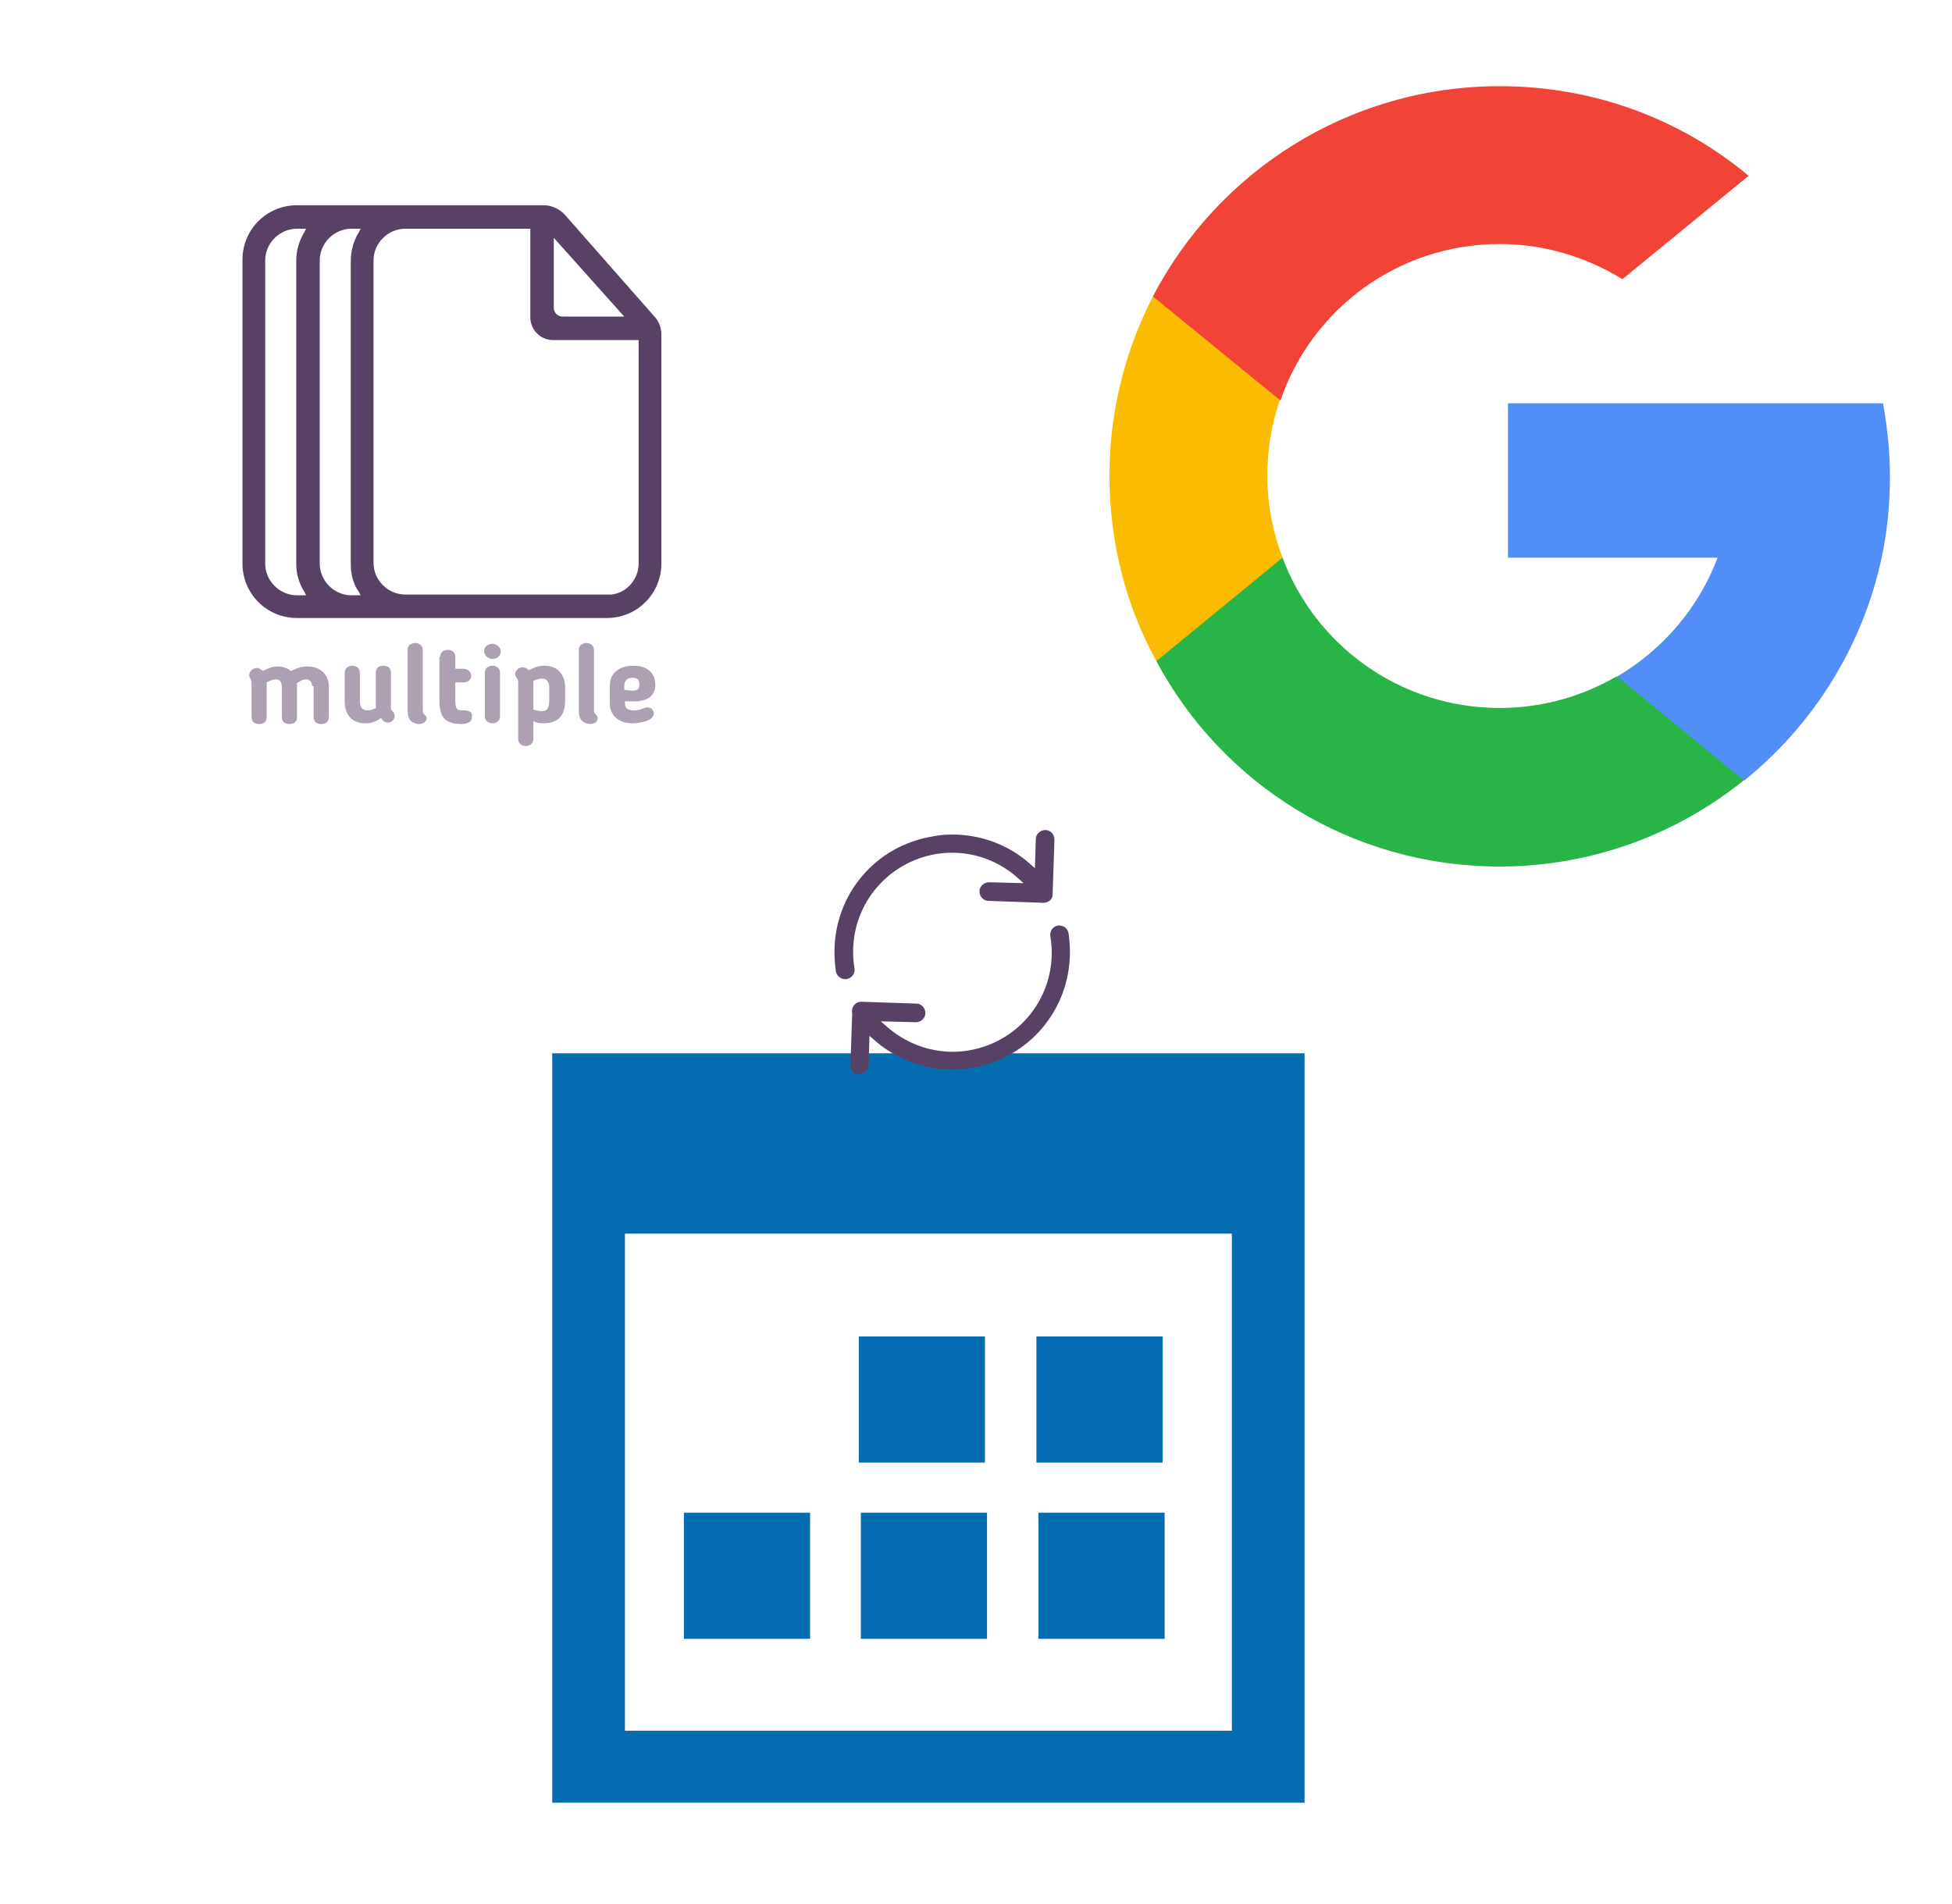 ﻿<?xml version="1.0" encoding="utf-8"?>
<!DOCTYPE svg PUBLIC "-//W3C//DTD SVG 1.1//EN" "http://www.w3.org/Graphics/SVG/1.1/DTD/svg11.dtd">
<svg width="1025" height="1000" xmlns="http://www.w3.org/2000/svg" xmlns:xlink="http://www.w3.org/1999/xlink" xmlns:xml="http://www.w3.org/XML/1998/namespace" version="1.1">
  <svg x="0" y="0" width="475" height="500" viewBox="0, 0, 68, 125.7" xml:space="preserve" id="Layer_1" enable-background="new 0 0 68 125.7" xmlns="http://www.w3.org/2000/svg" xmlns:xlink="http://www.w3.org/1999/xlink" xmlns:xml="http://www.w3.org/XML/1998/namespace" version="1.1">
    <style type="text/css">
	.st0{opacity:0.5;}
	.st1{fill:#594165;}
</style>
    <g>
      <g opacity="0.5" class="st0">
        <path d="M15.5 90.6 C15.5 90.1 15.2 89.7 14.7 89.7 C14.3 89.7 13.9 89.9 13.5 90.2 C13.5 90.3 13.5 90.4 13.5 90.6 L13.5 94.7 C13.5 95.2 13.2 95.6 12.5 95.6 C11.8 95.6 11.5 95.2 11.5 94.7 L11.5 90.9 C11.5 90.2 11.4 89.7 10.7 89.7 C10.3 89.7 9.9 89.9 9.5 90.1 C9.5 90.1 9.5 90.2 9.5 90.3 L9.5 94.7 C9.5 95.2 9.2 95.6 8.5 95.6 C7.8 95.6 7.5 95.2 7.5 94.7 L7.5 90.3 C7.5 89.8 7.4 89.8 7.4 89.7 C7.2 89.4 7.2 89.3 7.2 89.1 C7.2 88.6 7.7 88.2 8.2 88.2 C8.5 88.2 8.8 88.4 9 88.6 C9.7 88.2 10.3 88 11 88 C11.6 88 12.2 88.2 12.7 88.6 C13.5 88.2 14.1 88 14.9 88 C16.6 88 17.7 89.1 17.7 90.6 L17.7 94.7 C17.7 95.2 17.4 95.6 16.7 95.6 C16 95.6 15.7 95.2 15.7 94.7 L15.7 90.6 z" class="st1" style="fill:#594165;" />
        <path d="M22.5 95.5 C20.7 95.5 19.8 94.3 19.8 92.6 L19.8 88.8 C19.8 88.3 20.2 87.9 20.8 87.9 C21.4 87.9 21.8 88.3 21.8 88.8 L21.8 92.6 C21.8 93.3 22.1 93.8 22.8 93.8 C23.1 93.8 23.5 93.7 23.9 93.5 C23.9 93.4 23.9 93.3 23.9 93.2 L23.9 88.8 C23.9 88.3 24.2 87.9 24.9 87.9 C25.6 87.9 25.9 88.3 25.9 88.8 L25.9 93.5 C25.9 93.7 26 93.8 26.2 94 C26.3 94.1 26.4 94.3 26.4 94.5 C26.4 95.1 25.9 95.4 25.5 95.4 C25.1 95.4 24.8 95.2 24.6 94.8 C23.8 95.4 23.1 95.5 22.5 95.5 z" class="st1" style="fill:#594165;" />
        <path d="M28.1 93.8 L28.1 85.8 C28.1 85.3 28.5 84.9 29.1 84.9 C29.7 84.9 30.1 85.3 30.1 85.8 L30.1 93.7 C30.1 94 30.1 94.1 30.3 94.3 C30.4 94.5 30.6 94.5 30.6 94.8 C30.6 95.3 30.2 95.6 29.5 95.6 C29 95.5 28.1 95.4 28.1 93.8 z" class="st1" style="fill:#594165;" />
        <path d="M32.4 86.7 C32.4 86.2 32.8 85.8 33.4 85.8 C34 85.8 34.4 86.2 34.4 86.7 L34.4 88.3 L35.5 88.3 C36 88.3 36.5 88.7 36.5 89.2 C36.5 89.7 36.1 90.1 35.5 90.1 L34.4 90.1 L34.4 92.3 C34.4 93.4 34.5 93.8 35.2 93.8 C35.3 93.8 35.4 93.8 35.4 93.8 C36.3 93.8 36.6 94 36.6 94.6 C36.6 95.4 35.9 95.6 35.2 95.6 C32.9 95.6 32.3 94.5 32.3 92.5 L32.3 86.7 z" class="st1" style="fill:#594165;" />
        <path d="M39.3 87 C38.7 87 38.2 86.5 38.2 86 C38.2 85.4 38.7 85 39.3 85 C39.9 85 40.4 85.5 40.4 86 C40.4 86.6 39.9 87 39.3 87 z M40.3 94.6 C40.3 95.1 39.9 95.5 39.3 95.5 C38.7 95.5 38.3 95.1 38.3 94.6 L38.3 88.8 C38.3 88.3 38.7 87.9 39.3 87.9 C39.9 87.9 40.3 88.3 40.3 88.8 L40.3 94.6 z" class="st1" style="fill:#594165;" />
        <path d="M44.7 95.2 L44.7 97.6 C44.7 98.1 44.3 98.5 43.7 98.5 C43.1 98.5 42.7 98.1 42.7 97.6 L42.7 90.2 C42.7 89.9 42.7 89.7 42.5 89.5 C42.4 89.4 42.3 89.2 42.3 89 C42.3 88.5 42.8 88.1 43.3 88.1 C43.6 88.1 43.9 88.3 44.1 88.5 C44.8 88.1 45.4 87.9 46.2 87.9 C47.9 87.9 48.9 89.1 48.9 90.8 L48.9 92.5 C48.9 94.2 48.2 95.5 46.1 95.5 C45.6 95.5 45.2 95.5 44.7 95.2 z M44.7 93.7 C45.1 93.8 45.5 93.9 45.8 93.9 C46.5 93.9 46.8 93.5 46.8 92.5 L46.8 90.8 C46.8 90 46.5 89.6 45.8 89.6 C45.5 89.6 45.1 89.7 44.7 89.9 C44.7 90 44.7 90.1 44.7 90.2 L44.7 93.7 z" class="st1" style="fill:#594165;" />
        <path d="M50.7 93.8 L50.7 85.8 C50.7 85.3 51.1 84.9 51.7 84.9 C52.3 84.9 52.7 85.3 52.7 85.8 L52.7 93.7 C52.7 94 52.7 94.1 52.9 94.3 C53 94.5 53.2 94.5 53.2 94.8 C53.2 95.3 52.8 95.6 52.1 95.6 C51.6 95.5 50.7 95.4 50.7 93.8 z" class="st1" style="fill:#594165;" />
        <path d="M56.8 92.6 L56.8 93 C56.8 93.5 57.2 93.8 58 93.8 C58.5 93.8 58.8 93.7 59.3 93.5 C59.4 93.5 59.5 93.4 59.7 93.4 C60.4 93.4 60.6 93.9 60.6 94.2 C60.6 95.2 58.7 95.5 57.8 95.5 C55.9 95.5 54.8 94.4 54.8 92.9 L54.8 90.5 C54.8 89 55.9 87.9 57.9 87.9 C59.8 87.9 60.8 88.9 60.8 90.4 C60.8 91.8 59.9 92.6 58 92.6 C57.5 92.6 57.2 92.6 56.8 92.6 z M57.8 89.5 C57.1 89.5 56.7 89.9 56.7 90.5 L56.7 91.1 C57.2 91.1 57.6 91.2 57.8 91.2 C58.4 91.2 58.7 91 58.7 90.4 C58.7 89.7 58.4 89.5 57.8 89.5 z" class="st1" style="fill:#594165;" />
      </g>
      <path d="M48.9 28.4 C48.2 27.6 47.1 27.1 46.1 27.1 L13.5 27.1 C9.5 27.1 6.3 30.3 6.3 34.3 L6.3 74.4 C6.3 78.4 9.5 81.6 13.5 81.6 L54.4 81.6 C58.4 81.6 61.6 78.4 61.6 74.4 L61.6 44.2 C61.6 43.3 61.3 42.4 60.6 41.7 L48.9 28.4 z M47.4 31.4 L56.7 41.8 L48.6 41.8 C47.9 41.8 47.4 41.3 47.4 40.6 L47.4 31.4 z M14.5 78.2 L14.7 78.6 L13.5 78.6 C11.2 78.6 9.3 76.7 9.3 74.4 L9.3 34.4 C9.3 32.1 11.2 30.2 13.5 30.2 L14.7 30.2 L14.5 30.6 C13.8 31.7 13.4 33.1 13.4 34.4 L13.4 74.5 C13.4 75.8 13.8 77.1 14.5 78.2 z M21.7 78.2 L21.9 78.6 L20.7 78.6 C18.4 78.6 16.5 76.7 16.5 74.4 L16.5 34.4 C16.5 32.1 18.4 30.2 20.7 30.2 L21.9 30.2 L21.7 30.6 C21 31.7 20.6 33.1 20.6 34.4 L20.6 74.5 C20.6 75.8 20.9 77.1 21.7 78.2 z M58.6 74.4 C58.6 76.5 57 78.3 55 78.5 L55 78.5 L54.4 78.5 L27.8 78.5 C25.5 78.5 23.6 76.6 23.6 74.3 L23.6 34.4 C23.6 32.1 25.5 30.2 27.8 30.2 L44.3 30.2 L44.3 41.9 C44.3 43.5 45.6 44.9 47.3 44.9 L58.6 44.9 L58.6 74.4 z" class="st1" style="fill:#594165;" />
    </g>
  </svg>
  <svg x="550" y="0" width="475" height="500" viewBox="0, 0, 131.2, 125.7" xml:space="preserve" id="Layer_1#1" enable-background="new 0 0 131.2 125.7" xmlns="http://www.w3.org/2000/svg" xmlns:xlink="http://www.w3.org/1999/xlink" xmlns:xml="http://www.w3.org/XML/1998/namespace" version="1.1">
    <style type="text/css">
	.st0{fill:#FFA000;}
	.st1{fill:#FFCA28;}
	.st2{fill:#F7F7F7;}
	.st3{fill:#594165;}
	.st4{fill:#FFFFFF;}
	.st5{opacity:0.9;fill:#FFFFFF;}
	.st6{fill:#4885ED;}
	.st7{fill:#F7F7F7;stroke:#594165;stroke-width:4;stroke-miterlimit:10;}
	.st8{fill:#E0412F;}
	.st9{fill-rule:evenodd;clip-rule:evenodd;fill:#606161;}
	.st10{fill:none;stroke:#58ABF4;stroke-width:0.25;stroke-miterlimit:10;}
	.st11{fill:#036EB1;}
	.st12{fill:#A4C639;}
	.st13{fill:none;stroke:#E0412F;stroke-miterlimit:10;}
	.st14{fill:#046DB2;}
	.st15{fill-rule:evenodd;clip-rule:evenodd;fill:#528FF5;}
	.st16{fill-rule:evenodd;clip-rule:evenodd;fill:#417BE6;}
	.st17{fill-rule:evenodd;clip-rule:evenodd;fill:#4881E8;}
	.st18{fill-rule:evenodd;clip-rule:evenodd;fill:#FBC013;}
	.st19{fill-rule:evenodd;clip-rule:evenodd;fill:#FFFFFF;}
	.st20{fill:#E5E5E5;}
	.st21{fill:#DF871E;}
	.st22{fill:#B6B6B6;}
	.st23{fill:#8C5BA4;}
	.st24{fill:#8DC652;}
	.st25{fill:#497FC1;}
	.st26{fill:#919191;}
	.st27{fill-rule:evenodd;clip-rule:evenodd;fill:#8E8E8E;}
	.st28{fill:#8E8E8E;}
	.st29{fill:#EB3D01;}
	.st30{fill:#F57F20;}
	.st31{fill:#ED7E01;}
	.st32{fill-rule:evenodd;clip-rule:evenodd;fill:#046DB2;}
	.st33{fill:#E0E2E2;}
	.st34{fill:#47D86F;}
	.st35{fill:#4FC9F8;}
	.st36{fill:#FF9327;}
	.st37{fill:#C9C8C4;}
	.st38{fill:#9A9A9A;}
	.st39{fill:none;stroke:#C4C4C4;stroke-width:0.75;stroke-miterlimit:10;}
	.st40{fill:#F2F2F2;}
	.st41{fill:#F14336;}
	.st42{fill:#D32E2A;}
	.st43{fill:#FBBB00;}
	.st44{fill:#518EF8;}
	.st45{fill:#28B446;}
	.st46{fill:#A3C53A;}
	.st47{fill:#D6D8D7;}
	.st48{fill:#3A5BBC;}
	.st49{fill:url(#google_43_);}
	.st50{fill:url(#google_44_);}
	.st51{fill:url(#google_45_);}
	.st52{fill:url(#google_46_);}
	.st53{fill:#FFE168;}
	.st54{fill:#006699;}
	.st55{fill:#F4AE01;}
	.st56{fill:#DD191F;}
	.st57{fill:#323232;}
	.st58{fill:#CDCCCA;}
	.st59{fill:#5199F0;}
	.st60{fill:#791BCC;}
	.st61{fill:#C71D2E;}
	.st62{fill:#32DAC4;}
	.st63{fill:#3C5A99;}
	.st64{fill:#FCB714;}
	.st65{fill:#F06415;}
	.st66{fill:#BDCF31;}
	.st67{fill:#00A1E0;}
	.st68{fill:#00A1E3;}
	.st69{fill:#7AAD3E;}
	.st70{fill:#A50034;}
	.st71{fill:#6B6B6B;}
	.st72{fill:#005DAA;}
	.st73{fill:#EB0028;}
	.st74{fill:#888B8D;}
	.st75{fill:#0C4DA2;}
	.st76{fill:#00BFFF;}
	.st77{fill-rule:evenodd;clip-rule:evenodd;fill:#E81123;}
	.st78{fill:#FF6700;}
	.st79{fill:#00BFFE;}
	.st80{fill:#C4C4C4;}
	.st81{fill:url(#google_47_);}
	.st82{fill:url(#google_48_);}
	.st83{fill:url(#google_49_);}
	.st84{fill:url(#google_50_);}
	.st85{fill:#E5E5E5;stroke:#8E8E8E;stroke-width:2;stroke-miterlimit:10;}
	.st86{fill-rule:evenodd;clip-rule:evenodd;fill:#594165;}
</style>
    <g>
      <path d="M34.1 74.7 L30.2 89.4 L15.8 89.7 C11.4 81.7 9 72.5 9 62.8 C9 53.4 11.3 44.6 15.3 36.8 L15.3 36.8 L28.1 39.2 L33.7 51.9 C32.5 55.3 31.9 59 31.9 62.8 C31.9 67 32.7 71 34.1 74.7 z" class="st43" style="fill:#FBBB00;" />
      <path d="M121.2 52.3 C121.8 55.7 122.2 59.3 122.2 62.9 C122.2 67 121.8 70.9 121 74.7 C118.2 87.7 111 99 101.1 107 L101.1 107 L85 106.2 L82.7 91.9 C89.3 88 94.5 81.9 97.2 74.7 L66.8 74.7 L66.8 52.3 L97.5 52.3 L121.2 52.3 L121.2 52.3 z" class="st44" style="fill:#518EF8;" />
      <path d="M101 107 L101 107 C91.3 114.8 79 119.5 65.6 119.5 C44 119.5 25.3 107.5 15.8 89.7 L34.1 74.7 C38.9 87.5 51.2 96.5 65.6 96.5 C71.8 96.5 77.6 94.8 82.6 91.9 L101 107 z" class="st45" style="fill:#28B446;" />
      <path d="M101.7 19.3 L83.4 34.3 C78.2 31.1 72.1 29.2 65.6 29.2 C50.8 29.2 38.3 38.7 33.8 51.9 L15.3 36.8 L15.3 36.8 C24.7 18.7 43.7 6.3 65.6 6.3 C79.3 6.3 91.9 11.1 101.7 19.3 z" class="st41" style="fill:#F14336;" />
    </g>
  </svg>
  <svg x="250" y="500" width="475" height="500" viewBox="0, 0, 131.9, 125.7" xml:space="preserve" id="Layer_1#2" enable-background="new 0 0 131.9 125.7" xmlns="http://www.w3.org/2000/svg" xmlns:xlink="http://www.w3.org/1999/xlink" xmlns:xml="http://www.w3.org/XML/1998/namespace" version="1.1">
    <path d="M11.1 8.2 C47.7 8.2 84.2 8.2 120.8 8.2 C120.8 44.6 120.8 80.9 120.8 117.5 C84.4 117.5 47.8 117.5 11.1 117.5 C11.1 81.2 11.1 44.7 11.1 8.2 z M110.2 107 C110.2 82.7 110.2 58.5 110.2 34.5 C80.5 34.5 51 34.5 21.7 34.5 C21.7 58.8 21.7 82.9 21.7 107 C51.3 107 80.7 107 110.2 107 z M55.8 49.5 L74.2 49.5 L74.2 67.9 L55.8 67.9 L55.8 49.5 z M81.7 49.5 L100.1 49.5 L100.1 67.9 L81.7 67.9 L81.7 49.5 z M30.3 75.2 L48.7 75.2 L48.7 93.6 L30.3 93.6 L30.3 75.2 z M56.1 75.2 L74.5 75.2 L74.5 93.6 L56.1 93.6 L56.1 75.2 z M82 75.2 L100.4 75.2 L100.4 93.6 L82 93.6 L82 75.2 z" style="fill:#046DB2;" />
  </svg>
  <svg x="350" y="350" width="300" height="300" viewBox="0, 0, 68, 125.7" xml:space="preserve" id="Layer_1#3" enable-background="new 0 0 68 125.7" xmlns="http://www.w3.org/2000/svg" xmlns:xlink="http://www.w3.org/1999/xlink" xmlns:xml="http://www.w3.org/XML/1998/namespace" version="1.1">
    <style type="text/css">
	.st0{fill-rule:evenodd;clip-rule:evenodd;}
	.st1{fill-rule:evenodd;clip-rule:evenodd;fill:#3FBDCF;}
	.st2{fill-rule:evenodd;clip-rule:evenodd;fill:#FFFFFF;}
	.st3{fill:#FFA000;}
	.st4{fill:#FFCA28;}
	.st5{fill:#F7F7F7;}
	.st6{fill:#594165;}
	.st7{fill:#FFFFFF;}
	.st8{opacity:0.9;fill:#FFFFFF;}
	.st9{fill:#4885ED;}
	.st10{fill:#F7F7F7;stroke:#594165;stroke-width:4;stroke-miterlimit:10;}
	.st11{fill:#E0412F;}
	.st12{fill-rule:evenodd;clip-rule:evenodd;fill:#606161;}
	.st13{fill:none;stroke:#58ABF4;stroke-width:0.25;stroke-miterlimit:10;}
	.st14{fill:#036EB1;}
	.st15{fill:#A4C639;}
	.st16{fill:none;stroke:#E0412F;stroke-miterlimit:10;}
	.st17{fill:#046DB2;}
	.st18{fill-rule:evenodd;clip-rule:evenodd;fill:#528FF5;}
	.st19{fill-rule:evenodd;clip-rule:evenodd;fill:#417BE6;}
	.st20{fill-rule:evenodd;clip-rule:evenodd;fill:#4881E8;}
	.st21{fill-rule:evenodd;clip-rule:evenodd;fill:#FBC013;}
	.st22{fill:#E5E5E5;}
	.st23{fill:#DF871E;}
	.st24{fill:#B6B6B6;}
	.st25{fill:#8C5BA4;}
	.st26{fill:#8DC652;}
	.st27{fill:#497FC1;}
	.st28{fill:#919191;}
	.st29{fill-rule:evenodd;clip-rule:evenodd;fill:#8E8E8E;}
	.st30{fill:#8E8E8E;}
	.st31{fill:#EB3D01;}
	.st32{fill:#F57F20;}
	.st33{fill:#ED7E01;}
	.st34{fill-rule:evenodd;clip-rule:evenodd;fill:#046DB2;}
	.st35{fill:#E0E2E2;}
	.st36{fill:#47D86F;}
	.st37{fill:#4FC9F8;}
	.st38{fill:#FF9327;}
	.st39{fill:#C9C8C4;}
	.st40{fill:#9A9A9A;}
	.st41{fill:#F2F2F2;}
	.st42{fill:#F14336;}
	.st43{fill:#D32E2A;}
	.st44{fill:#FBBB00;}
	.st45{fill:#518EF8;}
	.st46{fill:#28B446;}
	.st47{fill:#A3C53A;}
	.st48{fill:#D6D8D7;}
	.st49{fill:#3A5BBC;}
	.st50{fill:url(#sync_43_);}
	.st51{fill:url(#sync_44_);}
	.st52{fill:url(#sync_45_);}
	.st53{fill:url(#sync_46_);}
	.st54{fill:#FFE168;}
	.st55{fill:#006699;}
	.st56{fill:#F4AE01;}
	.st57{fill:#DD191F;}
	.st58{fill:#323232;}
	.st59{fill:#CDCCCA;}
	.st60{fill:#5199F0;}
	.st61{fill:#791BCC;}
	.st62{fill:#C71D2E;}
	.st63{fill:#32DAC4;}
	.st64{fill:#3C5A99;}
	.st65{fill:#FCB714;}
	.st66{fill:#F06415;}
	.st67{fill:#BDCF31;}
	.st68{fill:#00A1E0;}
	.st69{fill:#00A1E3;}
	.st70{fill:#7AAD3E;}
	.st71{fill:#A50034;}
	.st72{fill:#6B6B6B;}
	.st73{fill:#005DAA;}
	.st74{fill:#EB0028;}
	.st75{fill:#888B8D;}
	.st76{fill:#0C4DA2;}
	.st77{fill:#00BFFF;}
	.st78{fill-rule:evenodd;clip-rule:evenodd;fill:#E81123;}
	.st79{fill:#FF6700;}
	.st80{fill:#00BFFE;}
	.st81{fill:#C4C4C4;}
	.st82{fill:url(#sync_47_);}
	.st83{fill:url(#sync_48_);}
	.st84{fill:url(#sync_49_);}
	.st85{fill:url(#sync_50_);}
	.st86{fill:#E5E5E5;stroke:#8E8E8E;stroke-width:2;stroke-miterlimit:10;}
	.st87{fill-rule:evenodd;clip-rule:evenodd;fill:#594165;}
	.st88{fill-rule:evenodd;clip-rule:evenodd;fill:#D4D4D4;}
	.st89{fill-rule:evenodd;clip-rule:evenodd;fill:#3669D6;}
	.st90{fill-rule:evenodd;clip-rule:evenodd;fill:#3A81F4;}
	.st91{fill-rule:evenodd;clip-rule:evenodd;fill:#FAFAFA;}
	.st92{fill-rule:evenodd;clip-rule:evenodd;fill:#E0E0E0;}
	.st93{fill:url(#sync_59_);}
	.st94{opacity:0.2;fill:#56C7DA;enable-background:new    ;}
	.st95{fill:url(#sync_60_);}
	.st96{fill:url(#sync_61_);}
	.st97{fill:url(#sync_62_);}
	.st98{fill:url(#sync_63_);}
	.st99{fill:url(#sync_64_);}
	.st100{fill:#FCFCFC;enable-background:new    ;}
	.st101{enable-background:new    ;}
	.st102{fill:#5A5A5A;}
	.st103{fill:#D8D8D8;enable-background:new    ;}
	.st104{fill:#E9574E;}
	.st105{fill:none;stroke:#D8D8D8;stroke-width:0.75;stroke-miterlimit:10;enable-background:new    ;}
	.st106{fill:#E9574E;stroke:#E9574E;stroke-width:0.75;stroke-miterlimit:10;enable-background:new    ;}
	.st107{fill:#E0E0E0;}
	.st108{fill:#537ABD;}
	.st109{fill:#2EB672;}
	.st110{fill:#FED14B;}
	.st111{fill:#28CD7E;}
	.st112{fill:#CECECE;}
	.st113{fill-rule:evenodd;clip-rule:evenodd;fill:#FF9D17;}
</style>
    <g>
      <path d="M56.1 50 L56.1 50 L56.5 38.1 C56.5 37.6 56.3 37 55.9 36.6 C55.5 36.2 55 36 54.5 36 C53.4 36 52.4 36.9 52.4 38 L52.2 44.4 L51.4 43.7 C46.6 39.3 40.4 37 34 37 C34 37 34 37 34 37 C32.6 37 31.2 37.1 29.8 37.4 C17.2 39.4 8.1 50.1 8.1 62.8 C8.1 64.2 8.2 65.6 8.4 67.1 C8.6 68.2 9.7 69 10.8 68.8 C11.9 68.6 12.7 67.6 12.5 66.4 C12.3 65.2 12.2 64 12.2 62.8 C12.2 52.1 19.9 43.1 30.4 41.3 C31.6 41.1 32.8 41 34 41 C34 41 34 41 34 41 C39.5 41 44.7 43.1 48.7 46.8 L49.7 47.7 L42.1 47.5 C41 47.5 40 48.4 40 49.5 C40 50 40.2 50.6 40.6 51 C41 51.4 41.5 51.6 42 51.6 L53.5 52 C54.1 52.1 54.7 52 55.2 51.7 C55.8 51.4 56.1 50.8 56.1 50 z" class="st6" style="fill:#594165;" />
      <path d="M12.1 89.1 C12.5 89.5 13 89.7 13.5 89.7 C14 89.7 14.6 89.5 15 89.1 C15.4 88.7 15.6 88.2 15.6 87.7 L15.8 81.3 L16.6 82 C21.4 86.3 27.5 88.7 33.9 88.7 C35.3 88.7 36.7 88.6 38.2 88.4 C50.8 86.3 59.9 75.6 59.9 62.9 C59.9 61.5 59.8 60.1 59.6 58.7 C59.5 58.2 59.2 57.7 58.8 57.4 C58.4 57.1 57.8 57 57.3 57 C56.2 57.2 55.4 58.2 55.6 59.4 C55.8 60.6 55.9 61.8 55.9 63 C55.9 73.7 48.2 82.7 37.7 84.5 C36.5 84.7 35.3 84.8 34.1 84.8 C34.1 84.8 34.1 84.8 34.1 84.8 C28.6 84.8 23.4 82.7 19.3 79 L18.3 78.1 L26 78.3 C27.1 78.3 28.1 77.4 28.1 76.3 C28.1 75.8 27.9 75.2 27.5 74.8 C27.1 74.4 26.6 74.2 26.1 74.2 L14.1 73.8 L14.1 73.8 C14.1 73.8 14.1 73.8 14.1 73.8 C13.6 73.8 13.2 73.9 12.9 74.1 C12.2 74.6 11.8 75.4 12 76.3 L12 76.4 L11.6 87.8 C11.5 88.1 11.7 88.7 12.1 89.1 z" class="st6" style="fill:#594165;" />
    </g>
  </svg>
</svg>